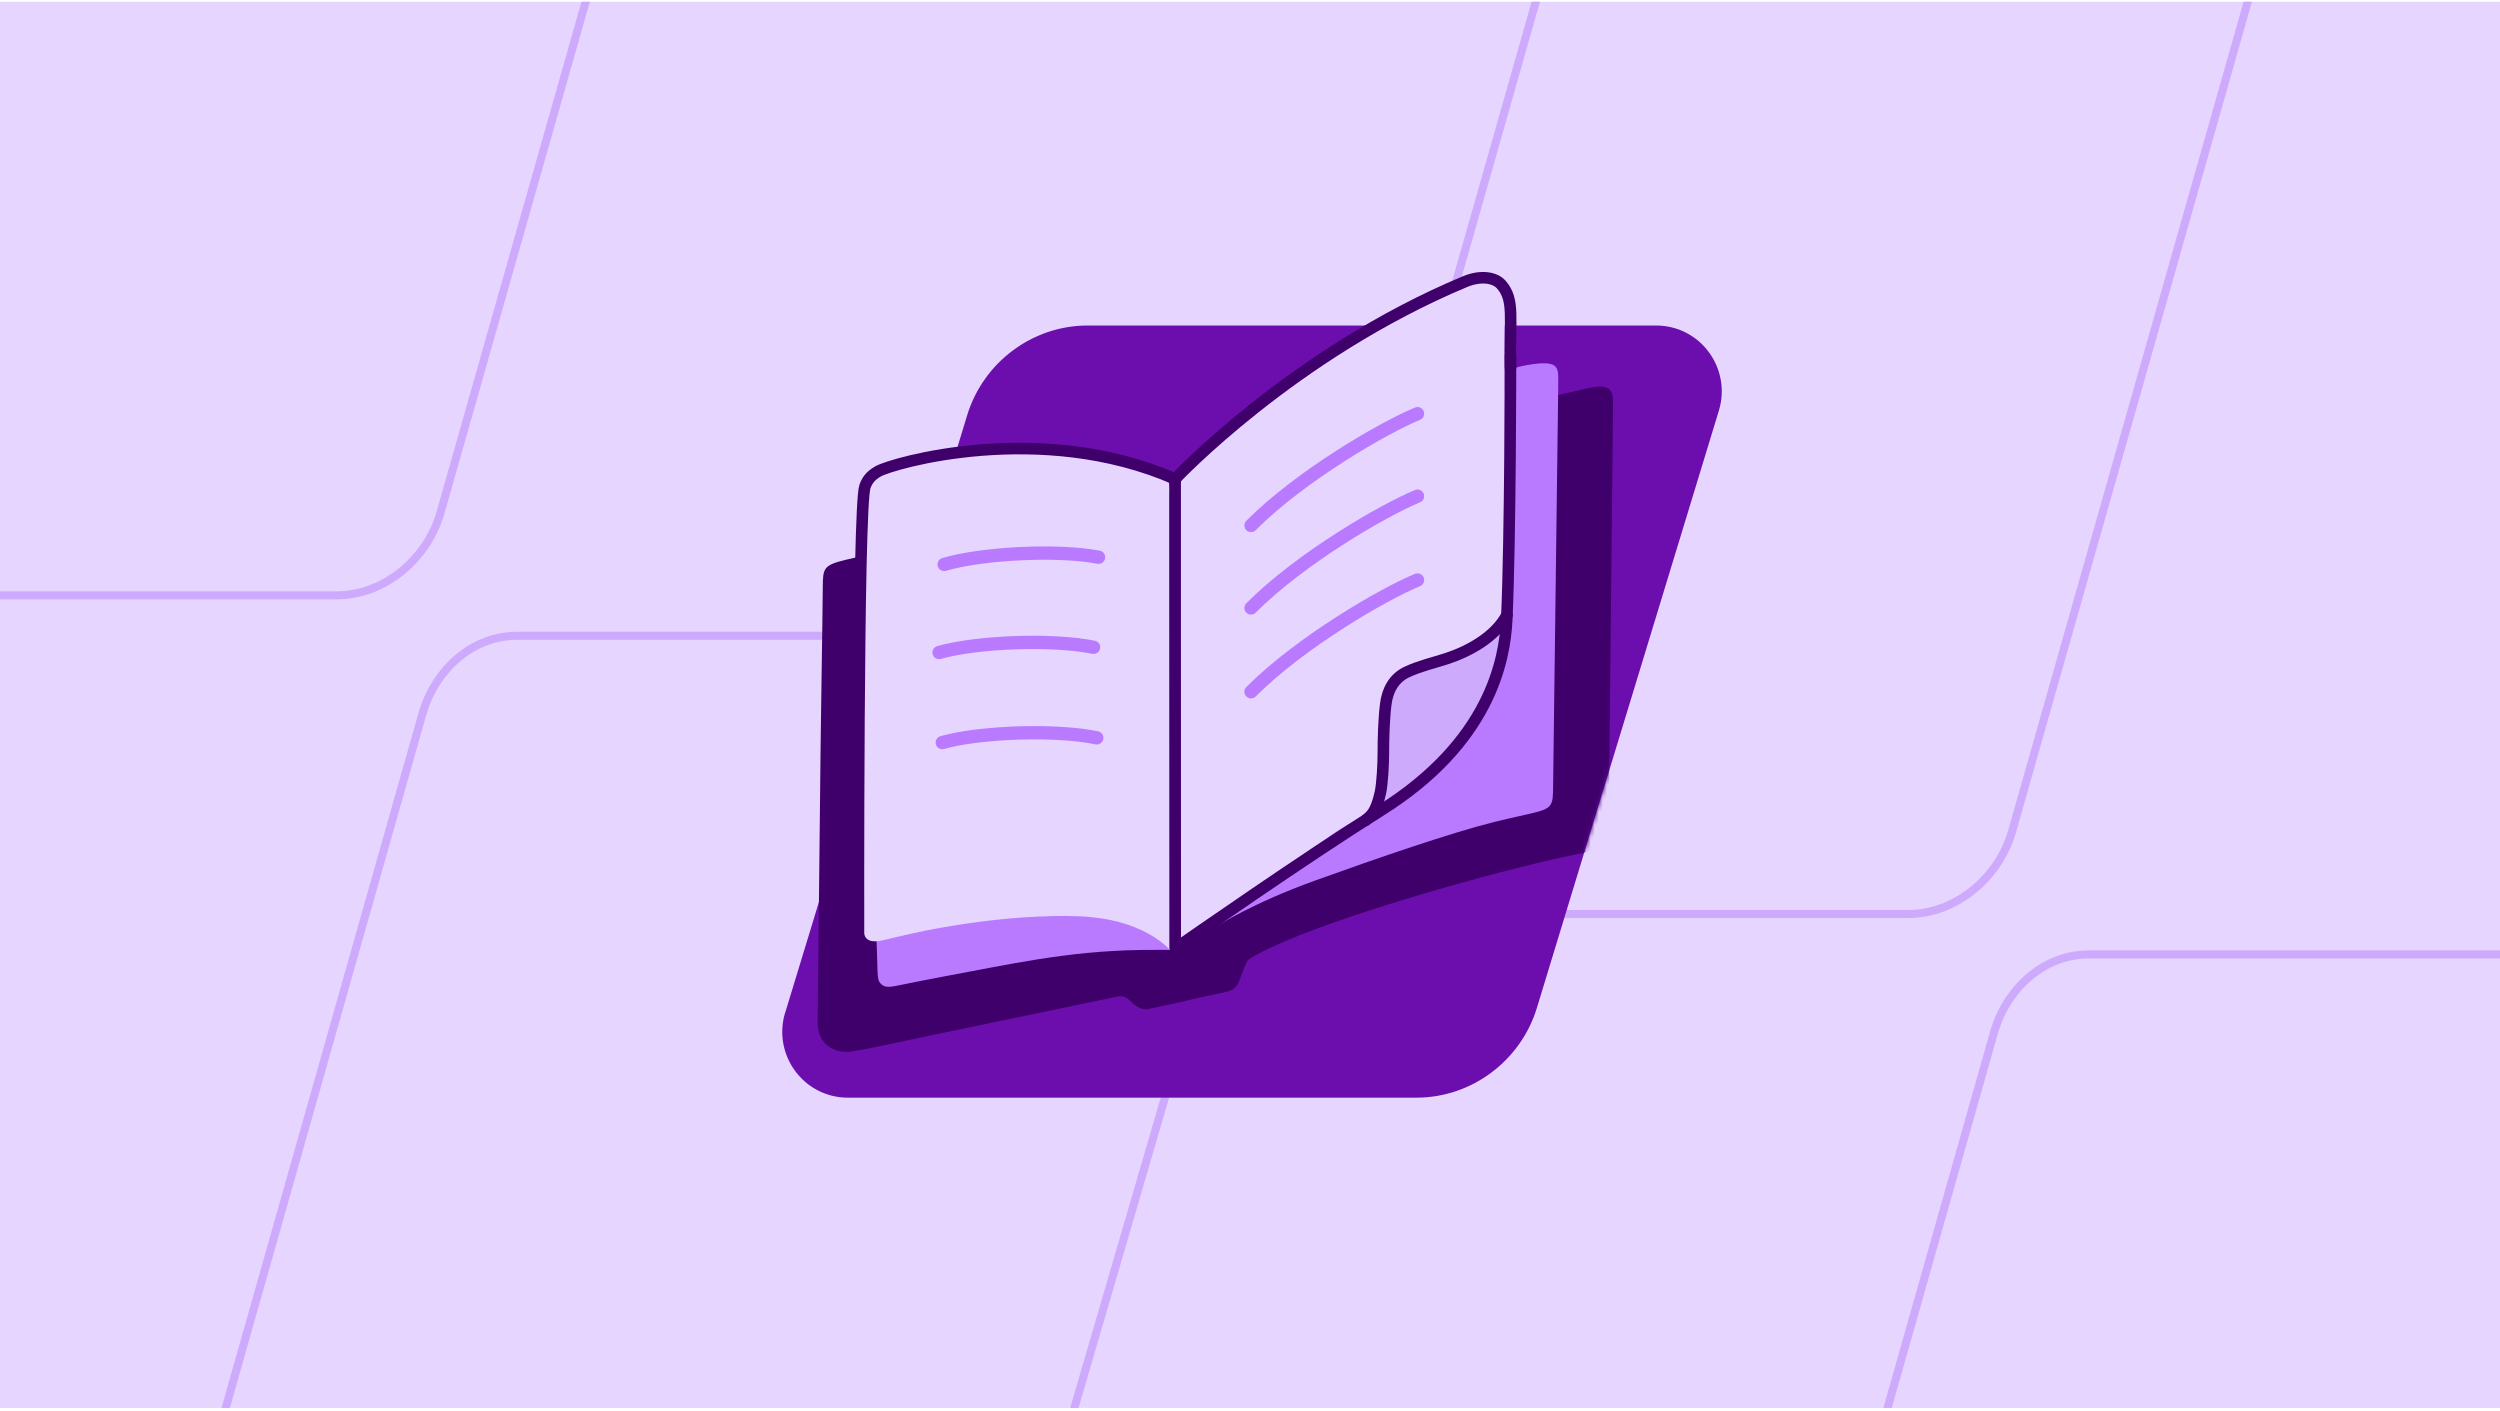 <svg width="620" height="350" viewBox="0 0 620 350" fill="none" xmlns="http://www.w3.org/2000/svg">
<g clip-path="url(#clip0_5230_12333)">
<rect width="620" height="348.75" transform="translate(0 0.423)" fill="#E6D5FF"/>
<path d="M1140.67 -321.508C1149.03 -320.879 1155.17 -312.416 1152.28 -303.079L1152.28 -303.068L1152.28 -303.056L1075.66 -33.243L1075.65 -33.215C1073.37 -24.193 1065.78 -18.503 1057.47 -18.502H816.457C805.554 -18.502 796.449 -10.391 793.156 0.247L793.153 0.257L793.149 0.269L730.104 221.962L730.1 221.977L730.096 221.991C727.81 231.013 720.219 236.703 711.912 236.704H517.984C507.081 236.704 497.976 244.815 494.683 255.453L494.68 255.464L494.676 255.475L442.803 438.501L442.795 438.529C440.51 447.551 432.918 453.242 424.611 453.242H253.029C245.17 453.242 239.149 444.818 241.129 436.003L241.229 435.583L297.882 241.42L297.887 241.404L297.892 241.386C300.177 232.364 307.768 226.674 316.075 226.673H473.293C484.966 226.673 495.695 217.73 498.994 206.185V206.183L561.243 -12.933L561.247 -12.947L561.25 -12.96C563.535 -21.983 571.128 -27.673 579.435 -27.673H771.766C783.439 -27.673 794.167 -36.616 797.467 -48.162L797.468 -48.165L870.091 -305.088L870.099 -305.116C872.384 -314.137 879.975 -319.828 888.282 -319.828H1140.67V-321.508Z" stroke="#CEAAFD" stroke-width="2"/>
<path d="M750.917 -400.539C759.279 -399.91 765.42 -391.447 762.529 -382.109L762.525 -382.099L762.522 -382.087L685.909 -112.273L685.901 -112.246C683.616 -103.224 676.025 -97.533 667.718 -97.533H426.704C415.801 -97.533 406.696 -89.422 403.403 -78.784L403.4 -78.773L403.396 -78.762L340.351 142.932L340.347 142.946L340.343 142.96C338.058 151.982 330.466 157.673 322.159 157.673H128.231C117.328 157.673 108.223 165.784 104.93 176.422L104.927 176.434L104.923 176.444L53.05 359.471L53.042 359.498C50.757 368.52 43.165 374.211 34.858 374.211H-136.724C-144.583 374.211 -150.604 365.787 -148.624 356.973L-148.523 356.553L-91.871 162.39L-91.866 162.373L-91.861 162.355C-89.576 153.334 -81.985 147.643 -73.678 147.643H83.54C95.213 147.642 105.942 138.7 109.241 127.154V127.152L171.49 -91.964L171.494 -91.978L171.497 -91.991C173.782 -101.013 181.375 -106.704 189.682 -106.704H382.013C393.686 -106.704 404.414 -115.647 407.714 -127.192L407.715 -127.195L480.338 -384.119L480.346 -384.146C482.631 -393.168 490.222 -398.858 498.529 -398.858H750.917V-400.539Z" stroke="#CEAAFD" stroke-width="2"/>
<path fill-rule="evenodd" clip-rule="evenodd" d="M194.716 251.193L239.865 102.95C243.881 89.843 256.061 80.729 269.72 80.729H410.703C421.692 80.729 429.416 91.321 426.304 101.758L381.134 250.001C377.118 263.108 364.937 272.222 351.278 272.222H210.295C199.306 272.222 191.583 261.63 194.694 251.193H194.716Z" fill="#6C0EAE"/>
<mask id="mask0_5230_12333" style="mask-type:alpha" maskUnits="userSpaceOnUse" x="194" y="55" width="233" height="218">
<path fill-rule="evenodd" clip-rule="evenodd" d="M194.716 251.193L194.716 116.423C198.733 103.315 256.061 80.729 269.72 80.729L381.134 55.423C392.123 55.423 429.416 91.321 426.304 101.758L381.134 250.001C377.118 263.109 364.937 272.222 351.278 272.222H210.295C199.306 272.222 191.583 261.63 194.694 251.193H194.716Z" fill="#6C0EAE"/>
</mask>
<g mask="url(#mask0_5230_12333)">
<path d="M394.551 96.131C392.212 96.572 383.363 98.713 381.068 99.264L209.832 138.808C204.161 140.154 204.095 140.992 204.051 145.494C203.94 157.829 203.653 171.974 203.521 184.309C203.278 207.39 203.036 230.45 202.771 253.531C202.705 258.938 206.919 261.497 211.487 260.725C217.975 259.644 224.396 258.099 230.861 256.775L276.892 247.198C278.349 246.889 279.231 247.154 280.401 248.324C281.931 249.868 283.365 250.508 284.704 250.243C292.206 248.743 296.84 247.463 303.615 246.095C305.91 245.631 306.549 244.837 307.079 243.822C307.542 242.939 309.021 238.394 309.573 238.019C320.275 230.913 357.766 219.659 381.818 213.9C392.322 211.384 394.484 211.451 396.515 210.193C399.361 208.449 398.942 204.897 398.986 201.984L400.045 100.037C400.089 96.374 398.92 95.315 394.529 96.131H394.551Z" fill="#40006B"/>
<path d="M371.182 160.919C371.182 160.919 371.072 161.007 371.028 161.051C371.072 161.073 371.116 161.095 371.16 161.139C371.16 161.073 371.16 161.007 371.182 160.941V160.919Z" fill="#CEAAFD"/>
<path d="M346.512 197.085C354.853 191.083 361.495 183.625 366.041 174.379C366.57 173.32 367.078 172.239 367.563 171.157C369.042 167.914 370.322 164.604 371.138 161.117C371.138 161.117 371.05 161.073 371.006 161.029C364.739 164.868 357.942 167.56 351.035 169.988C347.13 171.356 345.673 173.32 345.607 177.424C345.497 183.868 345.364 190.311 345.254 196.754C345.254 197.063 345.077 197.439 345.519 197.681C345.828 197.483 346.159 197.306 346.49 197.085H346.512Z" fill="#B97AFF"/>
<path d="M385.548 90.725C383.672 89.114 376.147 91.1 376.147 91.1L301.739 229.7C301.739 229.7 310.499 224.007 326.122 218.38C341.746 212.753 359.84 206.53 370.498 203.86C372.241 203.419 377.03 202.337 378.817 201.94C385.15 200.55 385.128 200.042 385.172 194.813L386.43 96.771C386.43 92.755 386.607 91.63 385.548 90.725Z" fill="#B97AFF"/>
<path d="M290.022 212.311V212.267C290.022 218.468 290 224.668 289.977 230.869L261.865 214.496L216.871 219.042C216.871 219.042 217.313 231.002 217.467 235.569C217.71 242.388 217.467 243.138 218.637 244.153C219.872 245.234 221.66 244.572 225.036 243.932C227.927 243.359 230.795 242.763 233.708 242.233C250.28 239.188 264.358 235.878 282.938 235.591C287.793 235.525 290.176 235.591 290.176 235.591L290.044 212.333L290.022 212.311Z" fill="#B97AFF"/>
<path d="M345.541 197.681C345.85 197.483 346.181 197.306 346.512 197.086C354.853 191.084 361.495 183.625 366.041 174.379C366.57 173.32 367.078 172.239 367.563 171.158C369.042 167.914 370.322 164.604 371.16 161.117C371.16 161.051 371.16 160.985 371.182 160.919C371.138 160.963 371.072 161.007 371.028 161.051C364.761 164.891 357.964 167.583 351.057 170.01C347.152 171.378 345.695 173.342 345.629 177.447C345.519 183.89 345.386 190.333 345.276 196.777C345.276 197.086 345.1 197.461 345.541 197.704V197.681Z" fill="#6C0EAE"/>
<path d="M373.212 79.008C373.212 77.22 373.212 75.433 373.19 73.668C373.146 70.887 369.858 69.321 367.144 69.96C366.151 70.203 365.158 70.468 364.209 70.843C342.915 79.118 322.813 90.637 305.843 106.017C301.96 109.548 298.208 113.211 294.634 117.05C293.95 117.801 292.537 119.257 292.537 120.338L292.89 233.12L331.683 206.045C337.707 202.249 344.504 199.756 350.263 195.563C362.753 186.472 370.564 172.636 373.19 157.498V79.008H373.212Z" fill="#E6D5FF"/>
<path d="M290.044 123.273C290.044 122.17 290.176 121.045 290 120.118C289.823 119.213 289.338 118.485 288.124 118.066C277.091 114.226 265.395 112.505 253.744 112.439C247.853 112.417 241.961 112.792 236.113 113.564C230.53 114.292 224.793 114.844 219.497 116.94C216.584 118.088 214.554 120.228 214.532 123.494L214.025 229.237C214.025 231.774 214.576 232.657 215.371 233.098C216.871 233.937 219.409 233.054 221.152 232.657C223.756 232.061 227.154 231.267 229.449 230.803C238.276 229.082 247.985 227.736 257.319 227.317C266.874 226.898 275.325 227.03 283.225 230.737C287.815 232.9 290.154 235.57 290.154 235.57L290.044 123.273Z" fill="#E6D5FF"/>
<path d="M310.257 130.312C322.592 117.933 343.224 106.017 351.543 102.597" stroke="#B97AFF" stroke-width="3.3" stroke-linecap="round" stroke-linejoin="round"/>
<path d="M310.257 150.768C322.592 138.389 343.224 126.473 351.543 123.052" stroke="#B97AFF" stroke-width="3.3" stroke-linecap="round" stroke-linejoin="round"/>
<path d="M310.257 171.554C322.592 159.175 343.224 147.259 351.543 143.839" stroke="#B97AFF" stroke-width="3.3" stroke-linecap="round" stroke-linejoin="round"/>
<path d="M234.149 139.977C243.461 137.197 262.328 136.248 272.435 138.19" stroke="#B97AFF" stroke-width="3.3" stroke-linecap="round" stroke-linejoin="round"/>
<path d="M232.891 161.823C242.226 159.153 261.115 158.447 271.199 160.521" stroke="#B97AFF" stroke-width="3.3" stroke-linecap="round" stroke-linejoin="round"/>
<path d="M233.686 184.155C243.042 181.507 261.909 180.867 271.993 182.985" stroke="#B97AFF" stroke-width="3.3" stroke-linecap="round" stroke-linejoin="round"/>
<path d="M339.539 203.815C340.444 202.955 341.503 202.403 342.496 199.512L339.539 203.815Z" fill="#40006B"/>
<path d="M372.815 155.49C373.499 154.674 374.117 153.813 374.625 152.886L372.815 155.49Z" fill="#40006B"/>
<path d="M359.708 163.699C356.464 164.758 352.933 165.552 349.844 167.009C346.534 168.553 344.989 171.532 344.548 175.041C344.085 178.748 343.952 183.581 343.952 187.398C343.952 189.693 343.709 194.702 343.224 196.931C343.003 197.99 342.761 198.806 342.518 199.513C342.518 199.513 359.112 187.994 363.084 182.676C373.256 168.995 372.859 155.49 372.859 155.49C369.549 159.484 364.319 162.22 359.73 163.699H359.708Z" fill="#CEAAFD"/>
<path d="M373.742 152.489C370.873 157.94 364.342 161.514 358.825 163.324C355.581 164.383 352.051 165.177 348.961 166.634C345.651 168.179 344.107 171.158 343.665 174.666C343.202 178.373 343.069 183.206 343.069 187.023C343.069 189.318 342.827 194.327 342.341 196.556C341.172 201.83 339.804 202.36 338.678 203.441" stroke="#40006B" stroke-width="2.869" stroke-miterlimit="10" stroke-linecap="round"/>
<path d="M291.434 119.433V234.974C291.434 235.084 291.566 235.172 291.655 235.084C294.545 233.076 324.203 212.4 342.474 200.969C369.351 184.132 373.212 163.853 373.676 153.57C374.603 133.004 374.603 88.298 374.603 88.298" stroke="#40006B" stroke-width="2.869" stroke-miterlimit="10" stroke-linecap="round"/>
<path d="M212.899 232.679C212.899 232.679 212.679 125.634 214.51 120.647C214.996 119.323 215.702 118.087 217.732 116.918C221.307 114.843 258.158 104.229 291.434 118.793C291.434 118.793 320.628 87.68 363.371 69.828C367.078 68.283 370.719 68.68 372.396 70.666C375.662 74.528 374.338 78.809 374.602 91.144" stroke="#40006B" stroke-width="2.869" stroke-linecap="round" stroke-linejoin="round"/>
</g>
</g>
<defs>
<clipPath id="clip0_5230_12333">
<rect width="620" height="348.75" fill="white" transform="translate(0 0.423)"/>
</clipPath>
</defs>
</svg>
